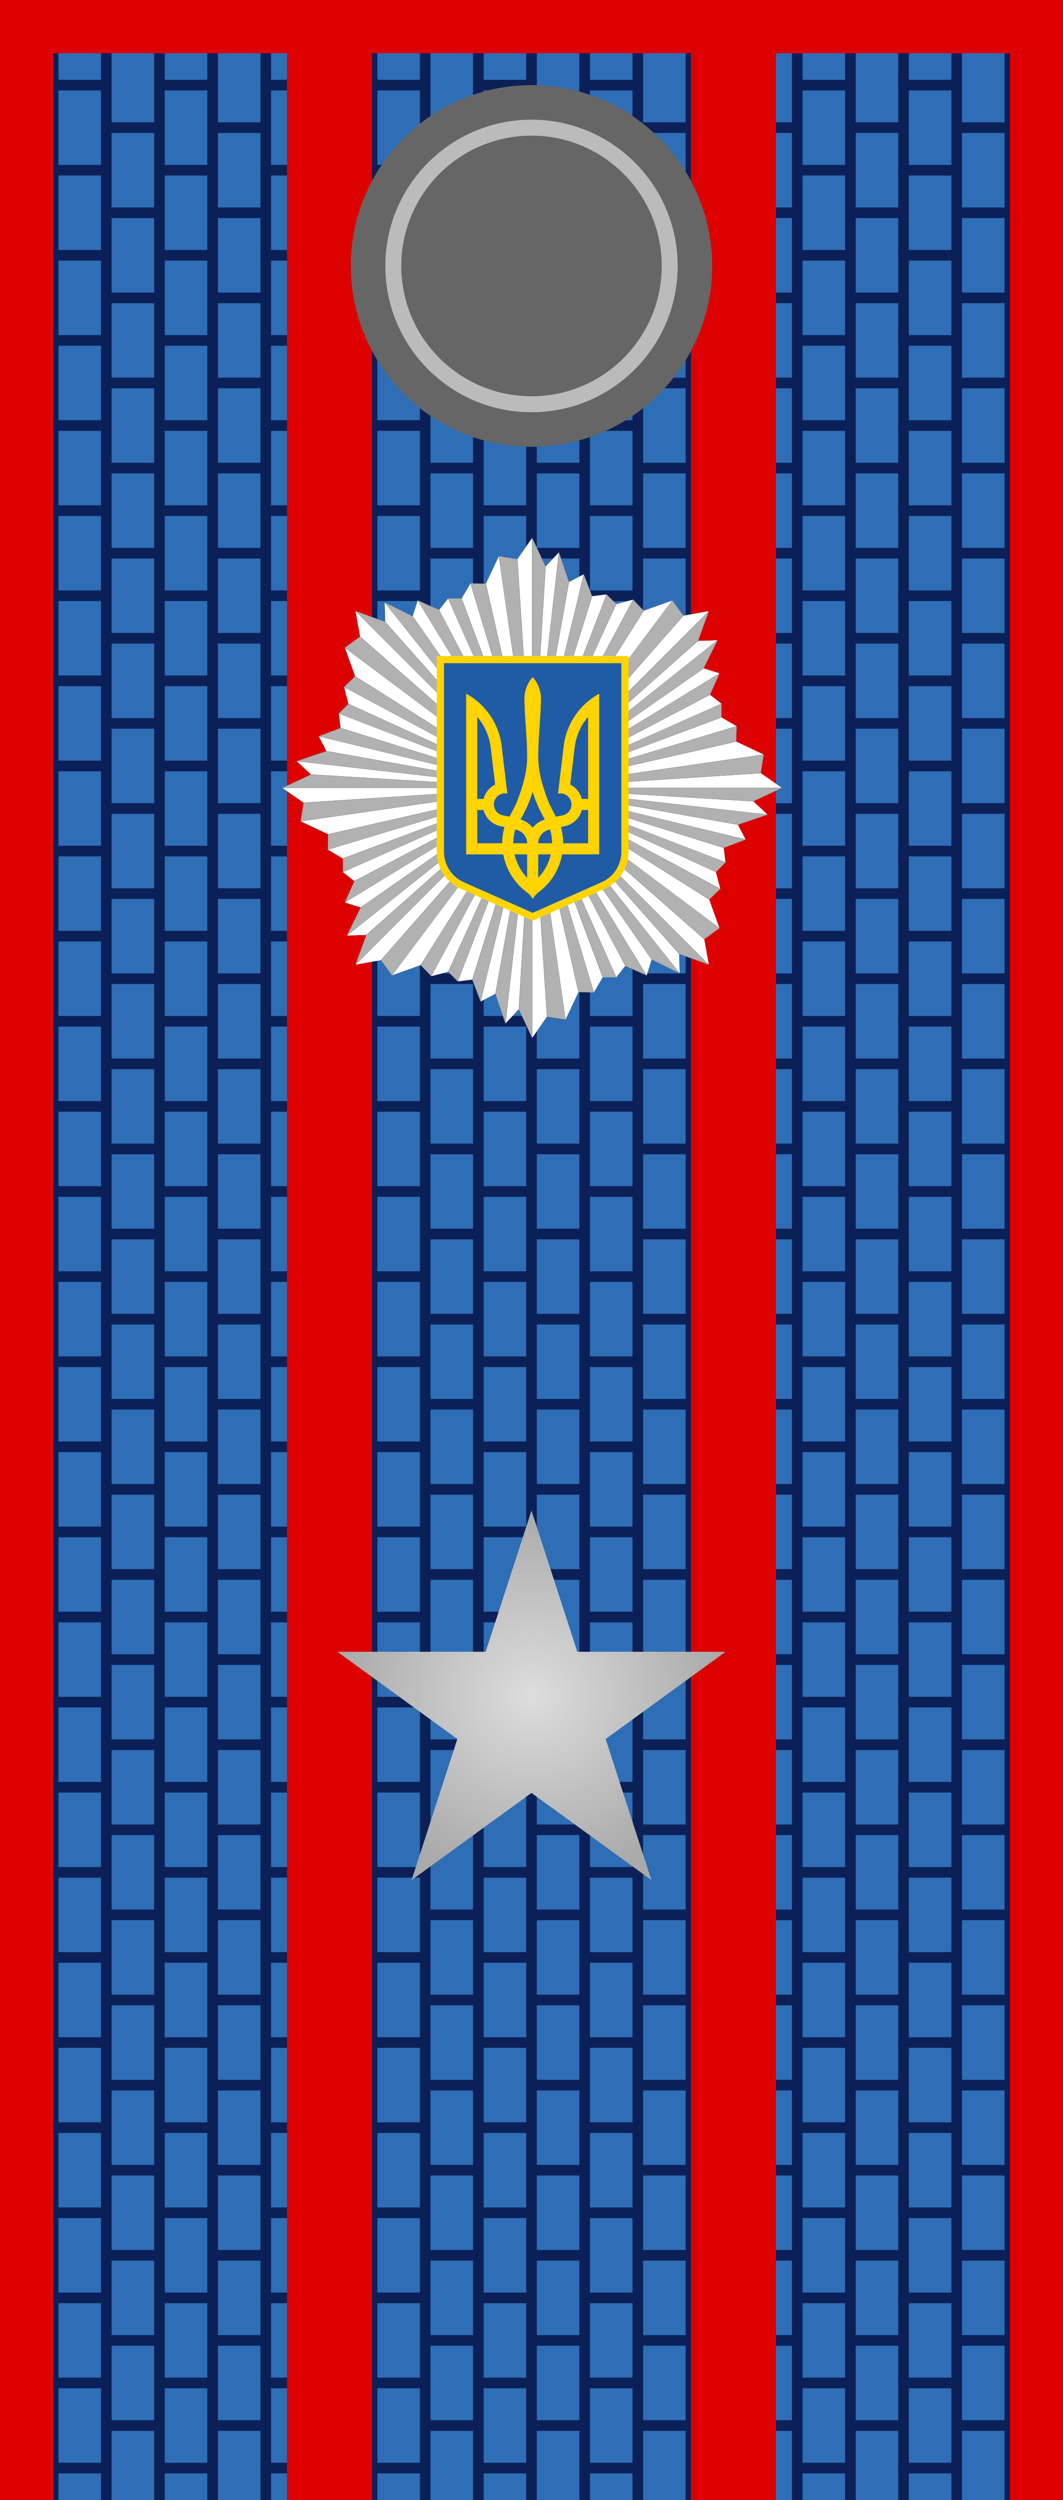 <?xml version="1.0" encoding="UTF-8" standalone="no"?>
<svg version="1.1" width="100" height="235" xmlns="http://www.w3.org/2000/svg" 
	xmlns:xlink="http://www.w3.org/1999/xlink">

<radialGradient id="gray_grad">
	<stop offset="0%" stop-color="#ddd"/>
	<stop offset="100%" stop-color="#aaa"/>
</radialGradient>

<rect fill="#2e6eb6" x="0" y="0" width="100" height="235"/>

<path id="line" style="fill:none;stroke:#0b2057;stroke-width:1px" 
	d="M5,0 v235 M10,0 v235 M15,0 v235 M20,0 v235 M25,0 v235 
	M30,0 v235 M35,0 v235 M40,0 v235 M45,0 v235 M50,0 v235"/>
<use xlink:href="#line" transform="translate(50,0)"/>

<g id="v4">
 <g id="v2">
  <g id="v1">
   <g id="hl9">
    <path id="hl3" style="fill:none;stroke:#0b2057;stroke-width:1px" 
	d="M5,8 h5 M5,16 h5 M5,24 h5"/>
    <use xlink:href="#hl3" transform="translate(0,24)"/>
    <use xlink:href="#hl3" transform="translate(0,48)"/>
   </g>
   <use xlink:href="#hl9" transform="translate(0,72)"/>
   <use xlink:href="#hl9" transform="translate(0,144)"/>
   <path id="hl_3" style="fill:none;stroke:#0b2057;stroke-width:1px" 
	d="M5,224 h5 M5,232 h5"/>
  </g>
  <use xlink:href="#v1" transform="translate(5,-4)"/>
 </g>
 <use xlink:href="#v2" transform="translate(10,0)"/>
</g>
<use xlink:href="#v4" transform="translate(20,0)"/>
<use xlink:href="#v4" transform="translate(40,0)"/>
<use xlink:href="#v4" transform="translate(60,0)"/>
<use xlink:href="#v2" transform="translate(80,0)"/>

<path fill="#d00" d="M0,0 h100 v235 h-5 v-230 h-90 v230 h-5 v-235 z"/>
<rect fill="#d00" x="27" y="0" width="8" height="235"/>
<rect fill="#d00" x="65" y="0" width="8" height="235"/>

<circle fill="#666" cx="50" cy="25" r="17"/>
<circle style="fill:none;stroke:#bbb;stroke-width:1.5px" cx="50" cy="25" r="13"/>

<g transform="translate(26,50)">
<g transform="scale(0.094)">
<g id="sector90">
  <g id="sector45" fill="#FFFFFF" stroke="#868686" stroke-width="0.216">	
	<polygon points="256,256 256,6 241.159,27.25 256,256"/>
	<polygon fill="#B1B1B1" points="256,256 222.614,24.313 241.159,27.25 256,256"/>
	<polygon points="256,256 209.618,51.781 222.614,24.312 256,256"/>
	<polygon fill="#B1B1B1" points="256,256 194.259,51.486 209.618,51.781 256,256"/>
	<polygon points="256,256 194.259,51.486 185.399,66.55 256,256"/>
	<polygon fill="#B1B1B1" points="256,256 171.811,66.549 185.399,66.55 256,256"/>
	<polygon points="256,256 171.811,66.549 162.804,78.069 256,256"/>
	<polygon fill="#B1B1B1" points="256,256 141.425,68.467 162.804,78.069 256,256"/>
	<polygon points="256,256 141.425,68.467 136.4,84.412 256,256"/>
	<polygon fill="#B1B1B1" points="256,256 108.344,70.535 136.4,84.412 256,256"/>
	<polygon points="256,256 108.344,70.535 108.931,90.023 256,256"/>
	<polygon fill="#B1B1B1" points="256,256 79.221,79.22 108.931,90.023 256,256"/>
  </g>
  <use xlink:href="#sector45" transform="rotate(-45 256,256)"/>
</g>
<use xlink:href="#sector90" transform="rotate(90 256,256)"/>
<use xlink:href="#sector90" transform="rotate(180 256,256)"/>
<use xlink:href="#sector90" transform="rotate(-90 256,256)"/>


<g id="path7710">
	<path fill="#205BA6" d="M186.084,353.613c-13.318-5.905-21.935-19.142-21.951-33.72V127.671h184.734v192.218
		c-0.014,14.582-8.632,27.819-21.953,33.724L256.5,384.861L186.084,353.613z"/>
	<path fill="#FFD400" d="M345.256,131.283v188.605c-0.014,12.752-7.402,24.924-19.805,30.423l-68.95,30.597l-68.95-30.597
		c-12.403-5.499-19.791-17.671-19.805-30.423V131.283H345.256 M352.48,124.059h-7.224H167.745h-7.224v7.224v188.605
		c0.018,16.014,9.478,30.544,24.102,37.027l68.948,30.596l2.93,1.3l2.93-1.3l68.95-30.597
		c14.621-6.482,24.082-21.013,24.099-37.018V131.283V124.059L352.48,124.059z"/>
</g>

<path id="path7306" fill="#FFD400" d="M256.501,145.151c-5.17,5.867-8.321,13.547-8.321,21.977
c0.306,18.509,2.576,36.98,2.774,55.483c0.41,17.245-4.762,33.441-11.051,49.241c-2.096,4.366-4.362,8.64-6.631,12.917
l-6.674-1.344c-6.005-1.201-9.911-7.041-8.711-13.047c1.051-5.256,5.676-8.905,10.834-8.929l2.427,0.26l-5.417-45.253
c-1.771-20.152-12.165-37.828-27.476-49.328c-2.631-1.976-5.419-3.783-8.321-5.375V322.48h37.097
c2.774,15.061,11.061,28.181,22.709,37.191c2.771,1.91,5.091,4.429,6.761,7.369c1.669-2.94,3.99-5.459,6.761-7.369
c11.648-9.01,19.935-22.13,22.709-37.191h37.097V161.753c-2.902,1.592-5.69,3.399-8.321,5.375
c-15.311,11.5-25.705,29.176-27.476,49.328l-5.417,45.253l2.427-0.26c5.159,0.024,9.784,3.674,10.834,8.929
c1.201,6.006-2.706,11.846-8.711,13.047l-6.674,1.344c-2.268-4.278-4.535-8.551-6.631-12.917
c-6.289-15.8-11.462-31.997-11.051-49.241c0.197-18.503,2.467-36.974,2.774-55.483
C264.821,158.698,261.671,151.018,256.501,145.151z M201.028,184.9c7.18,8.428,11.998,18.93,13.435,30.472l4.464,37.321
c-5.684,2.83-9.993,8.022-11.615,14.304h-6.284V184.9z M311.973,184.9v82.098h-6.284c-1.622-6.282-5.931-11.474-11.615-14.304
l4.464-37.321C299.975,203.83,304.793,193.327,311.973,184.9z M256.501,259.932c2.98,9.749,7.08,19.007,12.178,27.612
c-4.849,1.473-9.068,4.339-12.178,8.192c-3.109-3.854-7.329-6.719-12.178-8.192C249.42,278.939,253.52,269.681,256.501,259.932z
 M201.028,278.094h6.284c1.981,7.658,7.959,13.709,15.558,15.821l5.331,1.214c-1.427,5.175-2.21,10.628-2.21,16.255h-24.962
V278.094z M305.689,278.094h6.284v33.29H287.01c0-5.627-0.783-11.08-2.21-16.255l5.331-1.214
C297.73,291.803,303.708,285.752,305.689,278.094L305.689,278.094z M239.036,297.686c6.73,0.951,11.918,6.705,11.918,13.697
h-13.868C237.085,306.627,237.79,302.043,239.036,297.686z M273.966,297.686c1.246,4.357,1.95,8.941,1.95,13.697h-13.868
C262.048,304.391,267.236,298.638,273.966,297.686z M238.342,322.48h12.611v23.363
C244.833,339.444,240.387,331.408,238.342,322.48z M262.048,322.48h12.611c-2.045,8.928-6.491,16.964-12.611,23.363V322.48z"/>
</g>
</g>

<!--star-->
<path fill="url(#gray_grad)" 
	d="M 50,142 l 4.31,13.267 h13.95 l -11.286,8.2 l 4.31,13.266 l -11.285 -8.198 
	l -11.285 8.198 l 4.31,-13.266 l -11.286,-8.2 h13.95 l 4.31,-13.267 z"/>

</svg>